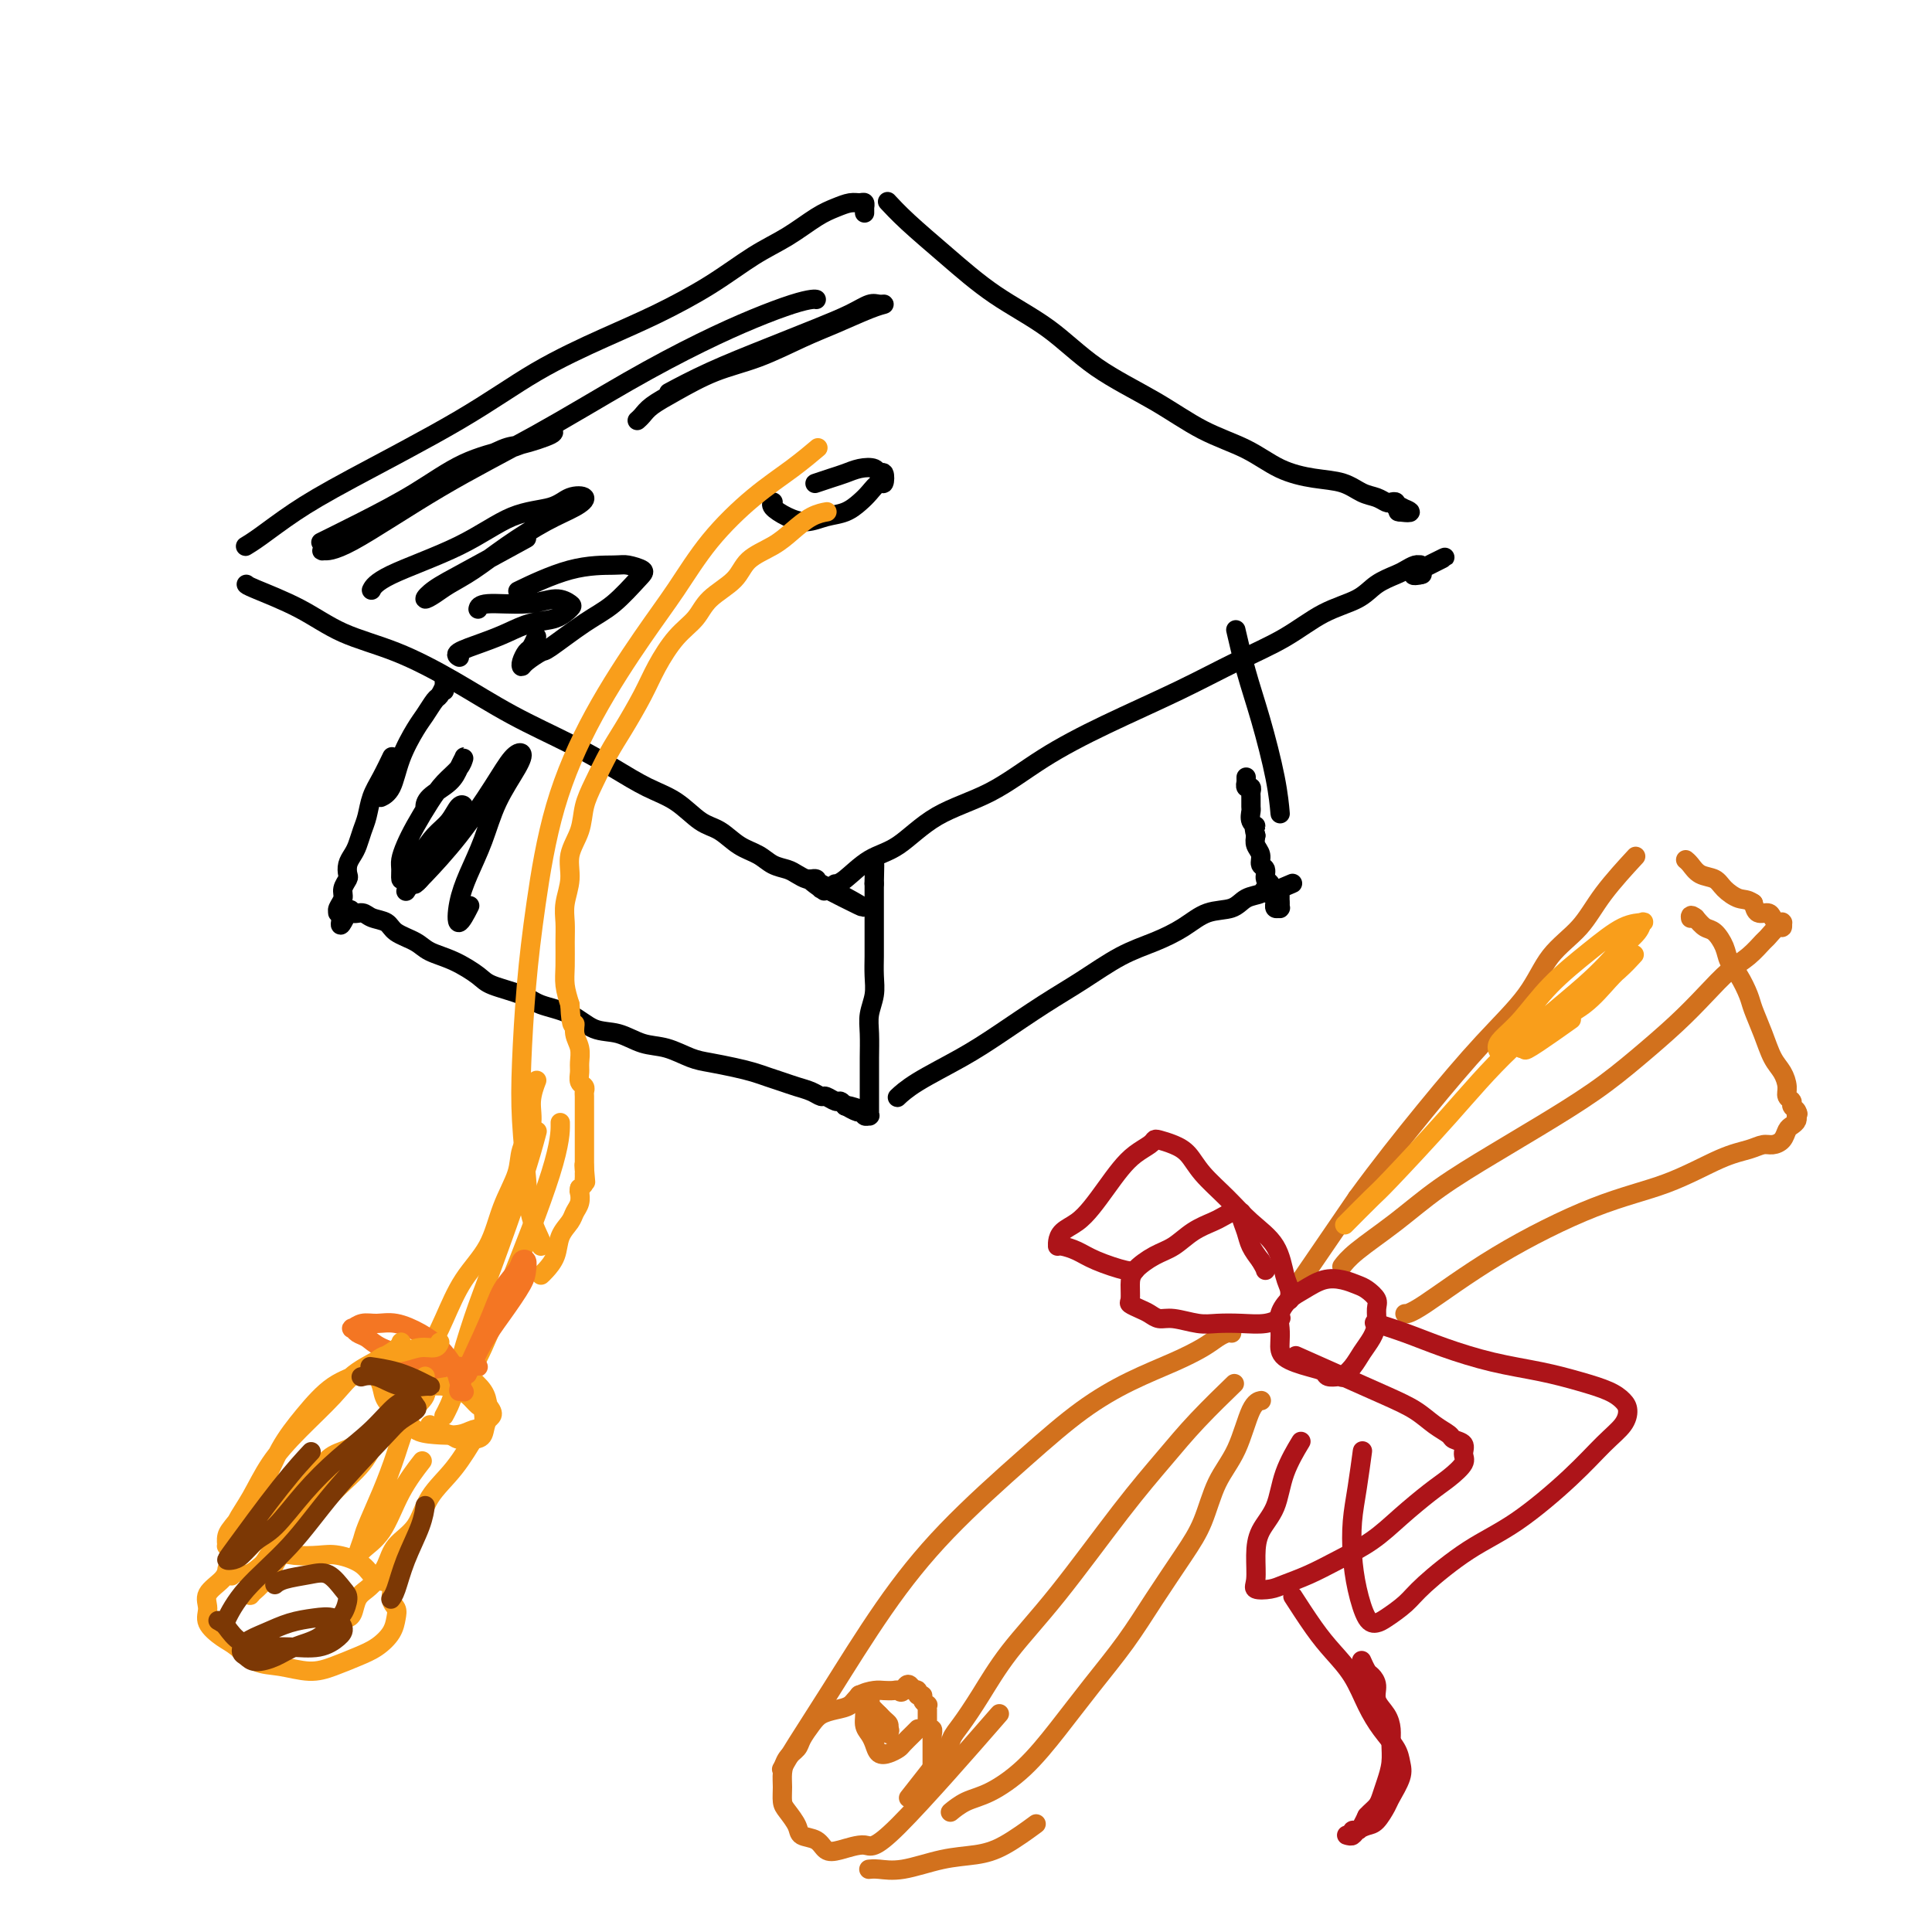 <svg viewBox='0 0 400 400' version='1.1' xmlns='http://www.w3.org/2000/svg' xmlns:xlink='http://www.w3.org/1999/xlink'><g fill='none' stroke='#000000' stroke-width='4' stroke-linecap='round' stroke-linejoin='round'><path d='M81,157c-0.003,0.007 -0.007,0.014 0,0c0.007,-0.014 0.023,-0.048 0,0c-0.023,0.048 -0.086,0.180 0,0c0.086,-0.180 0.321,-0.670 0,0c-0.321,0.670 -1.199,2.501 -2,4c-0.801,1.499 -1.524,2.667 -2,4c-0.476,1.333 -0.706,2.832 -1,4c-0.294,1.168 -0.654,2.005 -1,3c-0.346,0.995 -0.680,2.150 -1,3c-0.320,0.850 -0.626,1.397 -1,2c-0.374,0.603 -0.817,1.264 -1,2c-0.183,0.736 -0.105,1.549 0,2c0.105,0.451 0.238,0.541 0,1c-0.238,0.459 -0.849,1.286 -1,2c-0.151,0.714 0.156,1.316 0,2c-0.156,0.684 -0.774,1.451 -1,2c-0.226,0.549 -0.061,0.879 0,1c0.061,0.121 0.016,0.032 0,0c-0.016,-0.032 -0.005,-0.009 0,0c0.005,0.009 0.004,0.002 0,0c-0.004,-0.002 -0.011,-0.001 0,0c0.011,0.001 0.042,0.000 0,0c-0.042,-0.000 -0.155,-0.000 0,0c0.155,0.000 0.577,0.000 1,0'/><path d='M71,189c-1.354,4.947 0.260,1.314 1,0c0.740,-1.314 0.605,-0.308 1,0c0.395,0.308 1.320,-0.083 2,0c0.680,0.083 1.114,0.641 2,1c0.886,0.359 2.223,0.518 3,1c0.777,0.482 0.992,1.288 2,2c1.008,0.712 2.808,1.332 4,2c1.192,0.668 1.775,1.386 3,2c1.225,0.614 3.091,1.123 5,2c1.909,0.877 3.861,2.120 5,3c1.139,0.880 1.465,1.395 3,2c1.535,0.605 4.279,1.299 6,2c1.721,0.701 2.420,1.410 4,2c1.580,0.590 4.042,1.060 6,2c1.958,0.940 3.412,2.350 5,3c1.588,0.650 3.308,0.541 5,1c1.692,0.459 3.355,1.485 5,2c1.645,0.515 3.273,0.519 5,1c1.727,0.481 3.554,1.438 5,2c1.446,0.562 2.512,0.728 4,1c1.488,0.272 3.399,0.650 5,1c1.601,0.350 2.894,0.671 4,1c1.106,0.329 2.027,0.667 3,1c0.973,0.333 2.000,0.663 3,1c1.000,0.337 1.973,0.683 3,1c1.027,0.317 2.106,0.606 3,1c0.894,0.394 1.601,0.893 2,1c0.399,0.107 0.488,-0.177 1,0c0.512,0.177 1.445,0.817 2,1c0.555,0.183 0.730,-0.091 1,0c0.270,0.091 0.635,0.545 1,1'/><path d='M175,229c8.222,2.416 2.776,0.455 1,0c-1.776,-0.455 0.116,0.596 1,1c0.884,0.404 0.759,0.161 1,0c0.241,-0.161 0.849,-0.239 1,0c0.151,0.239 -0.156,0.797 0,1c0.156,0.203 0.774,0.052 1,0c0.226,-0.052 0.061,-0.006 0,0c-0.061,0.006 -0.016,-0.028 0,0c0.016,0.028 0.004,0.118 0,0c-0.004,-0.118 -0.001,-0.445 0,-1c0.001,-0.555 0.001,-1.337 0,-2c-0.001,-0.663 -0.001,-1.205 0,-2c0.001,-0.795 0.004,-1.843 0,-3c-0.004,-1.157 -0.015,-2.423 0,-4c0.015,-1.577 0.057,-3.465 0,-5c-0.057,-1.535 -0.211,-2.719 0,-4c0.211,-1.281 0.789,-2.661 1,-4c0.211,-1.339 0.057,-2.639 0,-4c-0.057,-1.361 -0.015,-2.785 0,-4c0.015,-1.215 0.004,-2.222 0,-3c-0.004,-0.778 -0.001,-1.325 0,-2c0.001,-0.675 0.000,-1.476 0,-2c-0.000,-0.524 -0.000,-0.770 0,-1c0.000,-0.230 0.000,-0.443 0,-1c-0.000,-0.557 -0.000,-1.460 0,-2c0.000,-0.540 0.000,-0.719 0,-1c-0.000,-0.281 -0.000,-0.664 0,-1c0.000,-0.336 0.000,-0.626 0,-1c-0.000,-0.374 -0.000,-0.831 0,-1c0.000,-0.169 0.000,-0.048 0,0c-0.000,0.048 -0.000,0.024 0,0'/><path d='M181,183c0.155,-7.188 0.041,-2.658 0,-1c-0.041,1.658 -0.011,0.444 0,0c0.011,-0.444 0.003,-0.119 0,0c-0.003,0.119 -0.001,0.032 0,0c0.001,-0.032 0.000,-0.009 0,0c-0.000,0.009 -0.000,0.005 0,0'/><path d='M186,227c0.000,-0.000 0.001,-0.001 0,0c-0.001,0.001 -0.002,0.002 0,0c0.002,-0.002 0.008,-0.008 0,0c-0.008,0.008 -0.031,0.029 0,0c0.031,-0.029 0.114,-0.109 0,0c-0.114,0.109 -0.427,0.406 0,0c0.427,-0.406 1.595,-1.517 4,-3c2.405,-1.483 6.049,-3.338 9,-5c2.951,-1.662 5.211,-3.130 8,-5c2.789,-1.870 6.107,-4.142 9,-6c2.893,-1.858 5.360,-3.304 8,-5c2.640,-1.696 5.452,-3.644 8,-5c2.548,-1.356 4.831,-2.122 7,-3c2.169,-0.878 4.224,-1.870 6,-3c1.776,-1.130 3.272,-2.398 5,-3c1.728,-0.602 3.686,-0.540 5,-1c1.314,-0.460 1.983,-1.444 3,-2c1.017,-0.556 2.381,-0.685 3,-1c0.619,-0.315 0.491,-0.816 1,-1c0.509,-0.184 1.653,-0.049 2,0c0.347,0.049 -0.103,0.013 0,0c0.103,-0.013 0.760,-0.004 1,0c0.240,0.004 0.064,0.001 0,0c-0.064,-0.001 -0.017,-0.000 0,0c0.017,0.000 0.005,0.000 0,0c-0.005,-0.000 -0.002,-0.000 0,0'/><path d='M265,184c5.105,-2.166 1.368,-0.580 0,0c-1.368,0.580 -0.367,0.155 0,0c0.367,-0.155 0.098,-0.042 0,0c-0.098,0.042 -0.026,0.011 0,0c0.026,-0.011 0.007,-0.003 0,0c-0.007,0.003 -0.002,0.001 0,0c0.002,-0.001 0.001,-0.000 0,0c-0.001,0.000 -0.000,0.000 0,0c0.000,-0.000 0.000,-0.001 0,0c-0.000,0.001 -0.000,0.004 0,0c0.000,-0.004 0.000,-0.016 0,0c-0.000,0.016 -0.000,0.061 0,0c0.000,-0.061 0.000,-0.227 0,0c-0.000,0.227 -0.000,0.846 0,1c0.000,0.154 0.000,-0.156 0,0c-0.000,0.156 -0.000,0.778 0,1c0.000,0.222 0.000,0.046 0,0c-0.000,-0.046 -0.000,0.040 0,0c0.000,-0.040 0.000,-0.207 0,0c-0.000,0.207 -0.000,0.786 0,1c0.000,0.214 0.000,0.061 0,0c-0.000,-0.061 -0.000,-0.031 0,0'/><path d='M265,187c-0.000,0.460 -0.000,0.109 0,0c0.000,-0.109 0.000,0.023 0,0c-0.000,-0.023 -0.000,-0.202 0,0c0.000,0.202 0.000,0.786 0,1c-0.000,0.214 -0.000,0.057 0,0c0.000,-0.057 0.000,-0.015 0,0c-0.000,0.015 -0.000,0.004 0,0c0.000,-0.004 0.001,-0.001 0,0c-0.001,0.001 -0.004,0.001 0,0c0.004,-0.001 0.015,-0.004 0,0c-0.015,0.004 -0.057,0.016 0,0c0.057,-0.016 0.212,-0.060 0,0c-0.212,0.060 -0.793,0.224 -1,0c-0.207,-0.224 -0.040,-0.838 0,-1c0.040,-0.162 -0.046,0.126 0,0c0.046,-0.126 0.224,-0.668 0,-1c-0.224,-0.332 -0.849,-0.455 -1,-1c-0.151,-0.545 0.171,-1.511 0,-2c-0.171,-0.489 -0.834,-0.501 -1,-1c-0.166,-0.499 0.165,-1.484 0,-2c-0.165,-0.516 -0.828,-0.561 -1,-1c-0.172,-0.439 0.146,-1.272 0,-2c-0.146,-0.728 -0.756,-1.351 -1,-2c-0.244,-0.649 -0.122,-1.325 0,-2'/><path d='M260,173c-0.713,-2.588 0.005,-2.059 0,-2c-0.005,0.059 -0.734,-0.351 -1,-1c-0.266,-0.649 -0.070,-1.537 0,-2c0.070,-0.463 0.015,-0.501 0,-1c-0.015,-0.499 0.010,-1.458 0,-2c-0.010,-0.542 -0.055,-0.666 0,-1c0.055,-0.334 0.211,-0.878 0,-1c-0.211,-0.122 -0.789,0.178 -1,0c-0.211,-0.178 -0.057,-0.832 0,-1c0.057,-0.168 0.015,0.151 0,0c-0.015,-0.151 -0.004,-0.772 0,-1c0.004,-0.228 0.001,-0.061 0,0c-0.001,0.061 -0.000,0.018 0,0c0.000,-0.018 0.000,-0.009 0,0'/><path d='M51,121c-0.000,-0.000 -0.000,-0.000 0,0c0.000,0.000 0.000,0.000 0,0c-0.000,-0.000 -0.000,-0.000 0,0c0.000,0.000 0.000,0.000 0,0c-0.000,-0.000 -0.000,-0.000 0,0c0.000,0.000 0.000,0.001 0,0c-0.000,-0.001 -0.001,-0.004 0,0c0.001,0.004 0.004,0.013 0,0c-0.004,-0.013 -0.015,-0.049 0,0c0.015,0.049 0.057,0.184 2,1c1.943,0.816 5.788,2.313 9,4c3.212,1.687 5.791,3.563 9,5c3.209,1.437 7.049,2.435 11,4c3.951,1.565 8.015,3.697 12,6c3.985,2.303 7.891,4.779 12,7c4.109,2.221 8.419,4.188 12,6c3.581,1.812 6.432,3.467 9,5c2.568,1.533 4.854,2.942 7,4c2.146,1.058 4.153,1.764 6,3c1.847,1.236 3.533,3.003 5,4c1.467,0.997 2.714,1.223 4,2c1.286,0.777 2.609,2.106 4,3c1.391,0.894 2.848,1.354 4,2c1.152,0.646 1.997,1.480 3,2c1.003,0.520 2.163,0.728 3,1c0.837,0.272 1.352,0.608 2,1c0.648,0.392 1.428,0.840 2,1c0.572,0.160 0.937,0.033 1,0c0.063,-0.033 -0.175,0.030 0,0c0.175,-0.030 0.764,-0.151 1,0c0.236,0.151 0.118,0.576 0,1'/><path d='M169,183c18.481,9.531 5.683,2.358 1,0c-4.683,-2.358 -1.251,0.100 0,1c1.251,0.900 0.320,0.241 0,0c-0.320,-0.241 -0.029,-0.065 0,0c0.029,0.065 -0.202,0.017 0,0c0.202,-0.017 0.839,-0.005 1,0c0.161,0.005 -0.153,0.001 0,0c0.153,-0.001 0.772,-0.000 1,0c0.228,0.000 0.065,0.000 0,0c-0.065,-0.000 -0.031,-0.000 0,0c0.031,0.000 0.061,0.000 0,0c-0.061,-0.000 -0.212,-0.000 0,0c0.212,0.000 0.788,0.000 1,0c0.212,-0.000 0.061,-0.000 0,0c-0.061,0.000 -0.030,0.000 0,0'/><path d='M173,183c0.002,-0.000 0.004,-0.000 0,0c-0.004,0.000 -0.015,0.001 0,0c0.015,-0.001 0.056,-0.003 0,0c-0.056,0.003 -0.208,0.010 0,0c0.208,-0.010 0.775,-0.037 2,-1c1.225,-0.963 3.109,-2.864 5,-4c1.891,-1.136 3.790,-1.509 6,-3c2.210,-1.491 4.733,-4.102 8,-6c3.267,-1.898 7.279,-3.084 11,-5c3.721,-1.916 7.150,-4.563 11,-7c3.850,-2.437 8.120,-4.666 13,-7c4.880,-2.334 10.371,-4.774 15,-7c4.629,-2.226 8.397,-4.238 12,-6c3.603,-1.762 7.042,-3.274 10,-5c2.958,-1.726 5.436,-3.667 8,-5c2.564,-1.333 5.215,-2.060 7,-3c1.785,-0.940 2.702,-2.094 4,-3c1.298,-0.906 2.975,-1.564 4,-2c1.025,-0.436 1.399,-0.650 2,-1c0.601,-0.350 1.429,-0.836 2,-1c0.571,-0.164 0.884,-0.006 1,0c0.116,0.006 0.033,-0.141 0,0c-0.033,0.141 -0.017,0.571 0,1'/><path d='M294,118c10.060,-5.012 2.708,-1.542 0,0c-2.708,1.542 -0.774,1.155 0,1c0.774,-0.155 0.387,-0.077 0,0'/><path d='M294,119c0.000,0.156 0.000,0.044 0,0c0.000,-0.044 0.000,-0.022 0,0'/><path d='M51,113c0.004,-0.002 0.007,-0.004 0,0c-0.007,0.004 -0.025,0.015 0,0c0.025,-0.015 0.092,-0.055 0,0c-0.092,0.055 -0.344,0.206 0,0c0.344,-0.206 1.285,-0.769 3,-2c1.715,-1.231 4.205,-3.129 7,-5c2.795,-1.871 5.894,-3.713 12,-7c6.106,-3.287 15.218,-8.019 22,-12c6.782,-3.981 11.236,-7.212 16,-10c4.764,-2.788 9.840,-5.133 14,-7c4.160,-1.867 7.403,-3.256 11,-5c3.597,-1.744 7.547,-3.843 11,-6c3.453,-2.157 6.409,-4.372 9,-6c2.591,-1.628 4.816,-2.671 7,-4c2.184,-1.329 4.326,-2.946 6,-4c1.674,-1.054 2.879,-1.547 4,-2c1.121,-0.453 2.157,-0.867 3,-1c0.843,-0.133 1.494,0.016 2,0c0.506,-0.016 0.868,-0.197 1,0c0.132,0.197 0.035,0.771 0,1c-0.035,0.229 -0.010,0.114 0,0c0.010,-0.114 0.003,-0.226 0,0c-0.003,0.226 -0.001,0.792 0,1c0.001,0.208 0.000,0.060 0,0c-0.000,-0.060 -0.000,-0.030 0,0'/><path d='M184,42c-0.000,-0.000 -0.000,-0.000 0,0c0.000,0.000 0.000,0.000 0,0c-0.000,-0.000 -0.000,-0.000 0,0c0.000,0.000 0.001,0.001 0,0c-0.001,-0.001 -0.003,-0.003 0,0c0.003,0.003 0.010,0.011 0,0c-0.010,-0.011 -0.036,-0.039 0,0c0.036,0.039 0.136,0.147 0,0c-0.136,-0.147 -0.507,-0.549 0,0c0.507,0.549 1.893,2.049 4,4c2.107,1.951 4.934,4.354 8,7c3.066,2.646 6.371,5.534 10,8c3.629,2.466 7.582,4.511 11,7c3.418,2.489 6.302,5.423 10,8c3.698,2.577 8.210,4.799 12,7c3.790,2.201 6.859,4.381 10,6c3.141,1.619 6.353,2.675 9,4c2.647,1.325 4.729,2.918 7,4c2.271,1.082 4.731,1.653 7,2c2.269,0.347 4.348,0.472 6,1c1.652,0.528 2.877,1.461 4,2c1.123,0.539 2.142,0.684 3,1c0.858,0.316 1.554,0.803 2,1c0.446,0.197 0.641,0.105 1,0c0.359,-0.105 0.881,-0.224 1,0c0.119,0.224 -0.164,0.792 0,1c0.164,0.208 0.775,0.056 1,0c0.225,-0.056 0.064,-0.016 0,0c-0.064,0.016 -0.032,0.008 0,0'/><path d='M290,105c3.868,1.464 1.036,1.124 0,1c-1.036,-0.124 -0.278,-0.033 0,0c0.278,0.033 0.074,0.009 0,0c-0.074,-0.009 -0.020,-0.002 0,0c0.020,0.002 0.005,0.001 0,0c-0.005,-0.001 -0.001,-0.000 0,0c0.001,0.000 0.000,0.000 0,0c-0.000,-0.000 -0.000,-0.000 0,0c0.000,0.000 0.000,0.000 0,0c-0.000,-0.000 -0.000,-0.000 0,0c0.000,0.000 0.000,0.000 0,0c-0.000,-0.000 -0.000,-0.000 0,0c0.000,0.000 0.000,0.000 0,0c-0.000,-0.000 -0.000,-0.000 0,0c0.000,0.000 0.000,0.000 0,0c-0.000,-0.000 -0.000,-0.000 0,0c0.000,0.000 0.000,0.000 0,0c-0.000,-0.000 -0.000,-0.000 0,0c0.000,0.000 0.000,0.000 0,0c-0.000,-0.000 -0.000,-0.000 0,0c0.000,0.000 0.000,0.000 0,0c-0.000,-0.000 -0.000,-0.000 0,0c0.000,0.000 0.000,0.000 0,0c-0.000,-0.000 -0.000,-0.000 0,0c0.000,0.000 0.000,0.000 0,0c0.000,0.000 0.000,-0.000 0,0c0.000,0.000 0.000,0.000 0,0c0.000,0.000 0.000,-0.000 0,0c0.000,0.000 0.000,0.000 0,0c0.000,0.000 0.000,0.000 0,0'/><path d='M290,106c0.000,0.155 0.000,0.041 0,0c0.000,-0.041 0.000,-0.011 0,0c0.000,0.011 0.000,0.003 0,0c0.000,-0.003 0.000,-0.001 0,0c0.000,0.001 0.000,0.000 0,0'/><path d='M79,165c0.004,-0.002 0.007,-0.003 0,0c-0.007,0.003 -0.025,0.012 0,0c0.025,-0.012 0.093,-0.044 0,0c-0.093,0.044 -0.349,0.165 0,0c0.349,-0.165 1.302,-0.615 2,-2c0.698,-1.385 1.143,-3.704 2,-6c0.857,-2.296 2.128,-4.569 3,-6c0.872,-1.431 1.344,-2.018 2,-3c0.656,-0.982 1.496,-2.358 2,-3c0.504,-0.642 0.671,-0.551 1,-1c0.329,-0.449 0.820,-1.438 1,-2c0.180,-0.562 0.048,-0.698 0,-1c-0.048,-0.302 -0.013,-0.771 0,-1c0.013,-0.229 0.003,-0.219 0,0c-0.003,0.219 -0.001,0.647 0,1c0.001,0.353 0.000,0.631 0,1c-0.000,0.369 -0.000,0.830 0,1c0.000,0.170 0.000,0.049 0,0c-0.000,-0.049 -0.000,-0.024 0,0'/><path d='M256,131c-0.011,-0.049 -0.023,-0.098 0,0c0.023,0.098 0.079,0.344 0,0c-0.079,-0.344 -0.294,-1.278 0,0c0.294,1.278 1.098,4.770 2,8c0.902,3.230 1.902,6.200 3,10c1.098,3.800 2.294,8.431 3,12c0.706,3.569 0.921,6.076 1,7c0.079,0.924 0.023,0.264 0,0c-0.023,-0.264 -0.011,-0.132 0,0'/><path d='M160,104c-0.001,0.001 -0.003,0.002 0,0c0.003,-0.002 0.009,-0.008 0,0c-0.009,0.008 -0.033,0.031 0,0c0.033,-0.031 0.122,-0.117 0,0c-0.122,0.117 -0.455,0.436 0,1c0.455,0.564 1.697,1.375 3,2c1.303,0.625 2.666,1.066 4,1c1.334,-0.066 2.637,-0.639 4,-1c1.363,-0.361 2.785,-0.511 4,-1c1.215,-0.489 2.221,-1.316 3,-2c0.779,-0.684 1.330,-1.226 2,-2c0.670,-0.774 1.460,-1.780 2,-2c0.540,-0.220 0.829,0.347 1,0c0.171,-0.347 0.222,-1.607 0,-2c-0.222,-0.393 -0.719,0.079 -1,0c-0.281,-0.079 -0.346,-0.711 -1,-1c-0.654,-0.289 -1.899,-0.235 -3,0c-1.101,0.235 -2.060,0.651 -3,1c-0.940,0.349 -1.860,0.630 -3,1c-1.140,0.370 -2.499,0.831 -3,1c-0.501,0.169 -0.143,0.048 0,0c0.143,-0.048 0.072,-0.024 0,0'/></g>
<g fill='none' stroke='#F99E1B' stroke-width='4' stroke-linecap='round' stroke-linejoin='round'><path d='M169,93c-0.001,0.000 -0.001,0.001 0,0c0.001,-0.001 0.004,-0.003 0,0c-0.004,0.003 -0.014,0.012 0,0c0.014,-0.012 0.051,-0.044 0,0c-0.051,0.044 -0.192,0.163 0,0c0.192,-0.163 0.717,-0.609 0,0c-0.717,0.609 -2.676,2.272 -5,4c-2.324,1.728 -5.014,3.520 -8,6c-2.986,2.480 -6.269,5.647 -9,9c-2.731,3.353 -4.909,6.893 -7,10c-2.091,3.107 -4.094,5.782 -7,10c-2.906,4.218 -6.716,9.979 -10,16c-3.284,6.021 -6.044,12.302 -8,19c-1.956,6.698 -3.109,13.811 -4,20c-0.891,6.189 -1.519,11.452 -2,17c-0.481,5.548 -0.815,11.382 -1,16c-0.185,4.618 -0.221,8.022 0,12c0.221,3.978 0.700,8.530 1,12c0.300,3.470 0.421,5.858 1,8c0.579,2.142 1.618,4.038 2,5c0.382,0.962 0.109,0.989 0,1c-0.109,0.011 -0.055,0.005 0,0'/><path d='M171,106c-0.000,0.000 -0.001,0.000 0,0c0.001,-0.000 0.002,-0.000 0,0c-0.002,0.000 -0.009,0.002 0,0c0.009,-0.002 0.032,-0.006 0,0c-0.032,0.006 -0.121,0.021 0,0c0.121,-0.021 0.450,-0.078 0,0c-0.450,0.078 -1.679,0.292 -3,1c-1.321,0.708 -2.735,1.911 -4,3c-1.265,1.089 -2.382,2.066 -4,3c-1.618,0.934 -3.738,1.826 -5,3c-1.262,1.174 -1.668,2.630 -3,4c-1.332,1.370 -3.591,2.653 -5,4c-1.409,1.347 -1.970,2.758 -3,4c-1.030,1.242 -2.530,2.315 -4,4c-1.470,1.685 -2.911,3.983 -4,6c-1.089,2.017 -1.826,3.753 -3,6c-1.174,2.247 -2.786,5.006 -4,7c-1.214,1.994 -2.032,3.225 -3,5c-0.968,1.775 -2.087,4.094 -3,6c-0.913,1.906 -1.622,3.398 -2,5c-0.378,1.602 -0.427,3.313 -1,5c-0.573,1.687 -1.670,3.349 -2,5c-0.330,1.651 0.108,3.292 0,5c-0.108,1.708 -0.762,3.485 -1,5c-0.238,1.515 -0.061,2.768 0,4c0.061,1.232 0.006,2.444 0,4c-0.006,1.556 0.037,3.457 0,5c-0.037,1.543 -0.153,2.726 0,4c0.153,1.274 0.577,2.637 1,4'/><path d='M118,208c0.243,5.618 0.850,4.162 1,4c0.150,-0.162 -0.157,0.968 0,2c0.157,1.032 0.778,1.964 1,3c0.222,1.036 0.045,2.176 0,3c-0.045,0.824 0.040,1.333 0,2c-0.040,0.667 -0.207,1.492 0,2c0.207,0.508 0.788,0.698 1,1c0.212,0.302 0.057,0.715 0,1c-0.057,0.285 -0.015,0.444 0,1c0.015,0.556 0.004,1.511 0,2c-0.004,0.489 -0.001,0.512 0,1c0.001,0.488 0.000,1.441 0,2c-0.000,0.559 -0.000,0.723 0,1c0.000,0.277 0.000,0.667 0,1c-0.000,0.333 -0.000,0.610 0,1c0.000,0.390 0.000,0.893 0,1c-0.000,0.107 -0.000,-0.183 0,0c0.000,0.183 0.000,0.837 0,1c-0.000,0.163 -0.000,-0.166 0,0c0.000,0.166 0.000,0.828 0,1c-0.000,0.172 -0.000,-0.146 0,0c0.000,0.146 0.000,0.756 0,1c-0.000,0.244 -0.000,0.122 0,0c0.000,-0.122 0.000,-0.244 0,0c-0.000,0.244 -0.000,0.854 0,1c0.000,0.146 0.000,-0.171 0,0c-0.000,0.171 -0.000,0.830 0,1c0.000,0.170 0.000,-0.150 0,0c-0.000,0.150 -0.000,0.771 0,1c0.000,0.229 0.000,0.065 0,0c0.000,-0.065 0.000,-0.033 0,0'/><path d='M121,242c0.464,5.276 0.124,1.466 0,0c-0.124,-1.466 -0.033,-0.589 0,0c0.033,0.589 0.009,0.890 0,1c-0.009,0.110 -0.002,0.030 0,0c0.002,-0.030 0.001,-0.008 0,0c-0.001,0.008 -0.000,0.002 0,0c0.000,-0.002 0.000,-0.002 0,0c-0.000,0.002 0.000,0.004 0,0c-0.000,-0.004 -0.000,-0.016 0,0c0.000,0.016 0.001,0.060 0,0c-0.001,-0.060 -0.003,-0.223 0,0c0.003,0.223 0.011,0.833 0,1c-0.011,0.167 -0.041,-0.109 0,0c0.041,0.109 0.155,0.603 0,1c-0.155,0.397 -0.577,0.699 -1,1'/><path d='M120,246c-0.169,0.750 -0.091,0.626 0,1c0.091,0.374 0.194,1.247 0,2c-0.194,0.753 -0.685,1.385 -1,2c-0.315,0.615 -0.452,1.212 -1,2c-0.548,0.788 -1.506,1.766 -2,3c-0.494,1.234 -0.524,2.722 -1,4c-0.476,1.278 -1.397,2.344 -2,3c-0.603,0.656 -0.886,0.902 -1,1c-0.114,0.098 -0.057,0.049 0,0'/><path d='M81,291c0.002,-0.001 0.004,-0.001 0,0c-0.004,0.001 -0.014,0.005 0,0c0.014,-0.005 0.051,-0.017 0,0c-0.051,0.017 -0.189,0.064 0,0c0.189,-0.064 0.704,-0.240 2,-2c1.296,-1.760 3.371,-5.105 5,-8c1.629,-2.895 2.811,-5.341 4,-8c1.189,-2.659 2.383,-5.533 4,-8c1.617,-2.467 3.656,-4.529 5,-7c1.344,-2.471 1.991,-5.353 3,-8c1.009,-2.647 2.379,-5.060 3,-7c0.621,-1.940 0.492,-3.406 1,-5c0.508,-1.594 1.653,-3.317 2,-5c0.347,-1.683 -0.103,-3.327 0,-5c0.103,-1.673 0.758,-3.373 1,-4c0.242,-0.627 0.069,-0.179 0,0c-0.069,0.179 -0.035,0.090 0,0'/><path d='M92,293c-0.006,0.011 -0.012,0.023 0,0c0.012,-0.023 0.043,-0.080 0,0c-0.043,0.080 -0.161,0.296 0,0c0.161,-0.296 0.599,-1.104 1,-2c0.401,-0.896 0.764,-1.880 1,-3c0.236,-1.120 0.344,-2.375 1,-5c0.656,-2.625 1.861,-6.621 3,-10c1.139,-3.379 2.213,-6.143 4,-11c1.787,-4.857 4.289,-11.808 6,-17c1.711,-5.192 2.632,-8.626 3,-10c0.368,-1.374 0.184,-0.687 0,0'/><path d='M97,284c0.002,-0.002 0.004,-0.003 0,0c-0.004,0.003 -0.015,0.012 0,0c0.015,-0.012 0.057,-0.044 0,0c-0.057,0.044 -0.211,0.165 0,0c0.211,-0.165 0.789,-0.616 2,-3c1.211,-2.384 3.057,-6.701 6,-14c2.943,-7.299 6.985,-17.581 9,-24c2.015,-6.419 2.004,-8.977 2,-10c-0.004,-1.023 -0.002,-0.512 0,0'/><path d='M89,287c0.000,-0.000 0.001,-0.000 0,0c-0.001,0.000 -0.003,0.000 0,0c0.003,-0.000 0.009,-0.001 0,0c-0.009,0.001 -0.035,0.004 0,0c0.035,-0.004 0.131,-0.013 0,0c-0.131,0.013 -0.487,0.049 0,0c0.487,-0.049 1.819,-0.184 3,0c1.181,0.184 2.213,0.687 3,1c0.787,0.313 1.330,0.437 2,1c0.670,0.563 1.469,1.566 2,2c0.531,0.434 0.796,0.299 1,1c0.204,0.701 0.347,2.239 0,3c-0.347,0.761 -1.184,0.745 -2,1c-0.816,0.255 -1.613,0.781 -3,1c-1.387,0.219 -3.365,0.131 -5,0c-1.635,-0.131 -2.926,-0.303 -4,-1c-1.074,-0.697 -1.932,-1.917 -3,-3c-1.068,-1.083 -2.345,-2.030 -3,-3c-0.655,-0.970 -0.689,-1.963 -1,-3c-0.311,-1.037 -0.898,-2.118 -1,-3c-0.102,-0.882 0.283,-1.565 1,-2c0.717,-0.435 1.766,-0.623 3,-1c1.234,-0.377 2.653,-0.943 4,-1c1.347,-0.057 2.623,0.396 4,1c1.377,0.604 2.854,1.358 4,2c1.146,0.642 1.963,1.173 3,2c1.037,0.827 2.296,1.951 3,3c0.704,1.049 0.852,2.025 1,3'/><path d='M101,291c1.741,2.060 0.595,2.209 0,3c-0.595,0.791 -0.639,2.223 -1,3c-0.361,0.777 -1.039,0.898 -2,1c-0.961,0.102 -2.205,0.185 -3,0c-0.795,-0.185 -1.141,-0.638 -2,-1c-0.859,-0.362 -2.230,-0.633 -3,-1c-0.770,-0.367 -0.938,-0.830 -1,-1c-0.062,-0.170 -0.018,-0.049 0,0c0.018,0.049 0.009,0.024 0,0'/></g>
<g fill='none' stroke='#F47623' stroke-width='4' stroke-linecap='round' stroke-linejoin='round'><path d='M87,284c0.012,-0.002 0.023,-0.004 0,0c-0.023,0.004 -0.081,0.015 0,0c0.081,-0.015 0.301,-0.057 0,0c-0.301,0.057 -1.124,0.211 0,0c1.124,-0.211 4.194,-0.789 6,-1c1.806,-0.211 2.347,-0.056 3,0c0.653,0.056 1.417,0.012 2,0c0.583,-0.012 0.984,0.009 1,0c0.016,-0.009 -0.352,-0.047 -1,0c-0.648,0.047 -1.577,0.177 -3,0c-1.423,-0.177 -3.341,-0.663 -5,-1c-1.659,-0.337 -3.061,-0.525 -5,-1c-1.939,-0.475 -4.416,-1.236 -6,-2c-1.584,-0.764 -2.276,-1.529 -3,-2c-0.724,-0.471 -1.482,-0.648 -2,-1c-0.518,-0.352 -0.797,-0.880 -1,-1c-0.203,-0.120 -0.330,0.170 0,0c0.330,-0.170 1.116,-0.798 2,-1c0.884,-0.202 1.865,0.021 3,0c1.135,-0.021 2.422,-0.287 4,0c1.578,0.287 3.446,1.128 5,2c1.554,0.872 2.795,1.775 4,3c1.205,1.225 2.375,2.772 3,4c0.625,1.228 0.707,2.138 1,3c0.293,0.862 0.798,1.675 1,2c0.202,0.325 0.101,0.163 0,0'/><path d='M95,288c-0.000,-0.001 -0.001,-0.002 0,0c0.001,0.002 0.003,0.007 0,0c-0.003,-0.007 -0.010,-0.028 0,0c0.010,0.028 0.038,0.103 0,0c-0.038,-0.103 -0.141,-0.385 1,-3c1.141,-2.615 3.525,-7.564 5,-11c1.475,-3.436 2.042,-5.360 3,-7c0.958,-1.640 2.309,-2.997 3,-4c0.691,-1.003 0.723,-1.652 1,-2c0.277,-0.348 0.798,-0.396 1,0c0.202,0.396 0.085,1.235 0,2c-0.085,0.765 -0.138,1.455 -1,3c-0.862,1.545 -2.532,3.944 -4,6c-1.468,2.056 -2.734,3.767 -4,6c-1.266,2.233 -2.533,4.986 -3,6c-0.467,1.014 -0.133,0.290 0,0c0.133,-0.290 0.067,-0.145 0,0'/></g>
<g fill='none' stroke='#F99E1B' stroke-width='4' stroke-linecap='round' stroke-linejoin='round'><path d='M83,278c0.003,-0.010 0.006,-0.019 0,0c-0.006,0.019 -0.021,0.067 0,0c0.021,-0.067 0.079,-0.250 0,0c-0.079,0.250 -0.296,0.931 -2,2c-1.704,1.069 -4.896,2.525 -7,4c-2.104,1.475 -3.121,2.968 -5,5c-1.879,2.032 -4.622,4.603 -7,7c-2.378,2.397 -4.392,4.622 -6,7c-1.608,2.378 -2.809,4.910 -4,7c-1.191,2.090 -2.371,3.739 -3,5c-0.629,1.261 -0.705,2.136 -1,3c-0.295,0.864 -0.808,1.718 -1,2c-0.192,0.282 -0.064,-0.007 0,0c0.064,0.007 0.063,0.311 0,0c-0.063,-0.311 -0.189,-1.235 0,-2c0.189,-0.765 0.691,-1.370 2,-3c1.309,-1.630 3.424,-4.284 5,-7c1.576,-2.716 2.612,-5.495 4,-8c1.388,-2.505 3.126,-4.737 5,-7c1.874,-2.263 3.884,-4.558 6,-6c2.116,-1.442 4.339,-2.032 6,-3c1.661,-0.968 2.760,-2.316 4,-3c1.240,-0.684 2.619,-0.705 4,-1c1.381,-0.295 2.762,-0.862 4,-1c1.238,-0.138 2.333,0.155 3,0c0.667,-0.155 0.905,-0.759 1,-1c0.095,-0.241 0.048,-0.121 0,0'/><path d='M98,298c-0.000,0.001 -0.001,0.001 0,0c0.001,-0.001 0.003,-0.005 0,0c-0.003,0.005 -0.011,0.019 0,0c0.011,-0.019 0.043,-0.072 0,0c-0.043,0.072 -0.159,0.270 0,0c0.159,-0.270 0.593,-1.007 0,0c-0.593,1.007 -2.214,3.757 -4,6c-1.786,2.243 -3.739,3.980 -5,6c-1.261,2.020 -1.832,4.323 -3,6c-1.168,1.677 -2.933,2.727 -4,4c-1.067,1.273 -1.438,2.768 -2,4c-0.562,1.232 -1.317,2.201 -2,3c-0.683,0.799 -1.293,1.430 -2,2c-0.707,0.570 -1.509,1.081 -2,2c-0.491,0.919 -0.671,2.248 -1,3c-0.329,0.752 -0.808,0.929 -1,1c-0.192,0.071 -0.096,0.035 0,0'/><path d='M51,326c0.034,-0.006 0.069,-0.012 0,0c-0.069,0.012 -0.241,0.042 0,0c0.241,-0.042 0.894,-0.156 2,-1c1.106,-0.844 2.663,-2.418 4,-3c1.337,-0.582 2.454,-0.173 4,0c1.546,0.173 3.522,0.110 5,0c1.478,-0.110 2.458,-0.269 4,0c1.542,0.269 3.646,0.964 5,2c1.354,1.036 1.957,2.412 3,3c1.043,0.588 2.527,0.387 3,1c0.473,0.613 -0.064,2.041 0,3c0.064,0.959 0.728,1.450 1,2c0.272,0.550 0.153,1.159 0,2c-0.153,0.841 -0.338,1.915 -1,3c-0.662,1.085 -1.800,2.182 -3,3c-1.200,0.818 -2.463,1.356 -4,2c-1.537,0.644 -3.349,1.392 -5,2c-1.651,0.608 -3.140,1.076 -5,1c-1.860,-0.076 -4.089,-0.695 -6,-1c-1.911,-0.305 -3.502,-0.297 -5,-1c-1.498,-0.703 -2.901,-2.116 -4,-3c-1.099,-0.884 -1.892,-1.237 -3,-2c-1.108,-0.763 -2.532,-1.935 -3,-3c-0.468,-1.065 0.018,-2.023 0,-3c-0.018,-0.977 -0.541,-1.973 0,-3c0.541,-1.027 2.146,-2.084 3,-3c0.854,-0.916 0.958,-1.690 1,-2c0.042,-0.310 0.021,-0.155 0,0'/><path d='M48,326c-0.000,0.002 -0.001,0.003 0,0c0.001,-0.003 0.002,-0.011 0,0c-0.002,0.011 -0.008,0.040 0,0c0.008,-0.040 0.030,-0.148 0,0c-0.030,0.148 -0.111,0.551 0,0c0.111,-0.551 0.416,-2.056 1,-3c0.584,-0.944 1.447,-1.327 3,-3c1.553,-1.673 3.795,-4.637 6,-7c2.205,-2.363 4.372,-4.125 6,-6c1.628,-1.875 2.717,-3.861 4,-5c1.283,-1.139 2.758,-1.430 4,-2c1.242,-0.570 2.249,-1.421 3,-2c0.751,-0.579 1.245,-0.888 2,-1c0.755,-0.112 1.771,-0.026 2,0c0.229,0.026 -0.330,-0.007 -1,1c-0.670,1.007 -1.452,3.052 -3,5c-1.548,1.948 -3.862,3.797 -6,6c-2.138,2.203 -4.099,4.759 -6,7c-1.901,2.241 -3.741,4.166 -5,6c-1.259,1.834 -1.937,3.578 -3,5c-1.063,1.422 -2.512,2.524 -3,3c-0.488,0.476 -0.017,0.326 0,0c0.017,-0.326 -0.422,-0.828 0,-2c0.422,-1.172 1.703,-3.014 3,-5c1.297,-1.986 2.610,-4.115 4,-6c1.390,-1.885 2.857,-3.526 5,-6c2.143,-2.474 4.962,-5.781 6,-7c1.038,-1.219 0.297,-0.348 0,0c-0.297,0.348 -0.148,0.174 0,0'/><path d='M71,304c0.002,-0.003 0.005,-0.005 0,0c-0.005,0.005 -0.017,0.018 0,0c0.017,-0.018 0.065,-0.065 0,0c-0.065,0.065 -0.242,0.243 0,0c0.242,-0.243 0.905,-0.908 2,-2c1.095,-1.092 2.623,-2.612 4,-4c1.377,-1.388 2.603,-2.644 4,-4c1.397,-1.356 2.965,-2.813 4,-4c1.035,-1.187 1.536,-2.103 2,-3c0.464,-0.897 0.889,-1.775 1,-2c0.111,-0.225 -0.094,0.205 0,1c0.094,0.795 0.488,1.957 0,3c-0.488,1.043 -1.857,1.969 -3,4c-1.143,2.031 -2.061,5.167 -3,8c-0.939,2.833 -1.898,5.363 -3,8c-1.102,2.637 -2.347,5.381 -3,7c-0.653,1.619 -0.713,2.114 -1,3c-0.287,0.886 -0.802,2.165 -1,3c-0.198,0.835 -0.081,1.228 0,1c0.081,-0.228 0.124,-1.078 1,-2c0.876,-0.922 2.585,-1.917 4,-4c1.415,-2.083 2.535,-5.253 4,-8c1.465,-2.747 3.276,-5.071 4,-6c0.724,-0.929 0.362,-0.465 0,0'/></g>
<g fill='none' stroke='#7C3805' stroke-width='4' stroke-linecap='round' stroke-linejoin='round'><path d='M57,328c-0.007,0.006 -0.015,0.013 0,0c0.015,-0.013 0.051,-0.045 0,0c-0.051,0.045 -0.189,0.166 0,0c0.189,-0.166 0.706,-0.618 2,-1c1.294,-0.382 3.364,-0.695 5,-1c1.636,-0.305 2.839,-0.602 4,0c1.161,0.602 2.280,2.105 3,3c0.720,0.895 1.043,1.184 1,2c-0.043,0.816 -0.450,2.158 -1,3c-0.550,0.842 -1.243,1.183 -2,2c-0.757,0.817 -1.579,2.111 -3,3c-1.421,0.889 -3.443,1.375 -5,2c-1.557,0.625 -2.651,1.391 -4,2c-1.349,0.609 -2.953,1.061 -4,1c-1.047,-0.061 -1.538,-0.636 -2,-1c-0.462,-0.364 -0.897,-0.518 -1,-1c-0.103,-0.482 0.125,-1.294 1,-2c0.875,-0.706 2.396,-1.308 4,-2c1.604,-0.692 3.290,-1.476 5,-2c1.710,-0.524 3.443,-0.788 5,-1c1.557,-0.212 2.938,-0.372 4,0c1.062,0.372 1.804,1.277 2,2c0.196,0.723 -0.156,1.265 -1,2c-0.844,0.735 -2.180,1.665 -4,2c-1.820,0.335 -4.123,0.076 -6,0c-1.877,-0.076 -3.328,0.031 -5,0c-1.672,-0.031 -3.566,-0.201 -5,-1c-1.434,-0.799 -2.410,-2.228 -3,-3c-0.590,-0.772 -0.795,-0.886 -1,-1'/><path d='M46,336c-1.500,-0.833 -0.750,-0.417 0,0'/><path d='M47,335c-0.233,0.474 -0.466,0.948 0,0c0.466,-0.948 1.632,-3.317 4,-6c2.368,-2.683 5.938,-5.678 9,-9c3.062,-3.322 5.616,-6.970 9,-11c3.384,-4.030 7.599,-8.443 10,-11c2.401,-2.557 2.990,-3.260 4,-4c1.010,-0.740 2.443,-1.519 3,-2c0.557,-0.481 0.237,-0.665 0,-1c-0.237,-0.335 -0.393,-0.820 -1,-1c-0.607,-0.180 -1.667,-0.056 -3,1c-1.333,1.056 -2.940,3.044 -5,5c-2.060,1.956 -4.572,3.879 -7,6c-2.428,2.121 -4.773,4.439 -7,7c-2.227,2.561 -4.338,5.366 -6,7c-1.662,1.634 -2.876,2.097 -4,3c-1.124,0.903 -2.158,2.246 -3,3c-0.842,0.754 -1.493,0.919 -2,1c-0.507,0.081 -0.872,0.078 -1,0c-0.128,-0.078 -0.021,-0.231 2,-3c2.021,-2.769 5.954,-8.155 9,-12c3.046,-3.845 5.205,-6.151 6,-7c0.795,-0.849 0.227,-0.243 0,0c-0.227,0.243 -0.114,0.121 0,0'/><path d='M81,331c0.020,-0.025 0.040,-0.050 0,0c-0.040,0.050 -0.140,0.174 0,0c0.140,-0.174 0.521,-0.645 1,-2c0.479,-1.355 1.057,-3.592 2,-6c0.943,-2.408 2.253,-4.986 3,-7c0.747,-2.014 0.932,-3.465 1,-4c0.068,-0.535 0.019,-0.153 0,0c-0.019,0.153 -0.010,0.076 0,0'/><path d='M77,283c-0.031,-0.004 -0.062,-0.009 0,0c0.062,0.009 0.216,0.031 0,0c-0.216,-0.031 -0.804,-0.114 0,0c0.804,0.114 2.999,0.425 5,1c2.001,0.575 3.806,1.415 5,2c1.194,0.585 1.776,0.917 2,1c0.224,0.083 0.088,-0.083 -1,0c-1.088,0.083 -3.129,0.414 -5,0c-1.871,-0.414 -3.574,-1.575 -5,-2c-1.426,-0.425 -2.576,-0.114 -3,0c-0.424,0.114 -0.121,0.033 0,0c0.121,-0.033 0.061,-0.016 0,0'/></g>
<g fill='none' stroke='#D2711D' stroke-width='4' stroke-linecap='round' stroke-linejoin='round'><path d='M162,366c0.004,-0.007 0.008,-0.013 0,0c-0.008,0.013 -0.026,0.046 0,0c0.026,-0.046 0.098,-0.172 0,0c-0.098,0.172 -0.366,0.640 0,0c0.366,-0.640 1.367,-2.390 3,-5c1.633,-2.610 3.899,-6.080 7,-11c3.101,-4.920 7.035,-11.292 11,-17c3.965,-5.708 7.959,-10.754 13,-16c5.041,-5.246 11.129,-10.694 16,-15c4.871,-4.306 8.526,-7.472 12,-10c3.474,-2.528 6.766,-4.418 10,-6c3.234,-1.582 6.412,-2.855 9,-4c2.588,-1.145 4.588,-2.163 6,-3c1.412,-0.837 2.235,-1.492 3,-2c0.765,-0.508 1.473,-0.868 2,-1c0.527,-0.132 0.873,-0.035 1,0c0.127,0.035 0.034,0.009 0,0c-0.034,-0.009 -0.009,-0.003 0,0c0.009,0.003 0.003,0.001 0,0c-0.003,-0.001 -0.001,-0.000 0,0'/><path d='M261,290c-0.000,0.000 -0.000,0.000 0,0c0.000,-0.000 0.002,-0.000 0,0c-0.002,0.000 -0.006,0.001 0,0c0.006,-0.001 0.022,-0.004 0,0c-0.022,0.004 -0.082,0.013 0,0c0.082,-0.013 0.304,-0.049 0,0c-0.304,0.049 -1.135,0.182 -2,2c-0.865,1.818 -1.763,5.319 -3,8c-1.237,2.681 -2.814,4.541 -4,7c-1.186,2.459 -1.981,5.515 -3,8c-1.019,2.485 -2.262,4.398 -4,7c-1.738,2.602 -3.971,5.892 -6,9c-2.029,3.108 -3.854,6.034 -6,9c-2.146,2.966 -4.611,5.974 -7,9c-2.389,3.026 -4.700,6.072 -7,9c-2.300,2.928 -4.588,5.737 -7,8c-2.412,2.263 -4.947,3.979 -7,5c-2.053,1.021 -3.622,1.346 -5,2c-1.378,0.654 -2.563,1.638 -3,2c-0.437,0.362 -0.125,0.104 0,0c0.125,-0.104 0.062,-0.052 0,0'/><path d='M268,267c0.000,-0.000 0.000,-0.000 0,0c-0.000,0.000 -0.000,0.000 0,0c0.000,-0.000 0.000,-0.000 0,0c-0.000,0.000 -0.000,0.000 0,0c0.000,-0.000 0.000,-0.000 0,0c-0.000,0.000 -0.000,0.000 0,0c0.000,-0.000 0.000,-0.000 0,0c-0.000,0.000 -0.001,0.001 0,0c0.001,-0.001 0.003,-0.004 0,0c-0.003,0.004 -0.010,0.015 0,0c0.010,-0.015 0.039,-0.057 0,0c-0.039,0.057 -0.144,0.211 0,0c0.144,-0.211 0.539,-0.788 0,0c-0.539,0.788 -2.011,2.939 0,0c2.011,-2.939 7.506,-10.970 13,-19'/><path d='M281,248c4.584,-6.300 9.545,-12.549 14,-18c4.455,-5.451 8.404,-10.103 12,-14c3.596,-3.897 6.838,-7.038 9,-10c2.162,-2.962 3.242,-5.744 5,-8c1.758,-2.256 4.193,-3.986 6,-6c1.807,-2.014 2.987,-4.311 5,-7c2.013,-2.689 4.861,-5.768 6,-7c1.139,-1.232 0.570,-0.616 0,0'/><path d='M291,272c0.000,0.000 0.000,0.000 0,0c-0.000,-0.000 -0.000,-0.000 0,0c0.000,0.000 0.000,0.000 0,0c-0.000,-0.000 -0.001,-0.000 0,0c0.001,0.000 0.005,0.000 0,0c-0.005,-0.000 -0.018,-0.001 0,0c0.018,0.001 0.067,0.002 0,0c-0.067,-0.002 -0.249,-0.007 0,0c0.249,0.007 0.929,0.027 4,-2c3.071,-2.027 8.534,-6.101 15,-10c6.466,-3.899 13.935,-7.623 20,-10c6.065,-2.377 10.727,-3.407 15,-5c4.273,-1.593 8.157,-3.749 11,-5c2.843,-1.251 4.646,-1.596 6,-2c1.354,-0.404 2.261,-0.868 3,-1c0.739,-0.132 1.312,0.067 2,0c0.688,-0.067 1.491,-0.400 2,-1c0.509,-0.600 0.725,-1.467 1,-2c0.275,-0.533 0.610,-0.731 1,-1c0.390,-0.269 0.837,-0.608 1,-1c0.163,-0.392 0.044,-0.837 0,-1c-0.044,-0.163 -0.012,-0.044 0,0c0.012,0.044 0.003,0.012 0,0c-0.003,-0.012 -0.001,-0.003 0,0c0.001,0.003 0.000,0.001 0,0c-0.000,-0.001 -0.000,-0.000 0,0c0.000,0.000 0.000,0.000 0,0c-0.000,-0.000 -0.000,-0.000 0,0c0.000,0.000 0.000,0.000 0,0c-0.000,-0.000 -0.000,-0.000 0,0c0.000,0.000 0.000,0.000 0,0'/><path d='M372,231c0.464,-0.774 0.124,-0.207 0,0c-0.124,0.207 -0.033,0.056 0,0c0.033,-0.056 0.009,-0.015 0,0c-0.009,0.015 -0.002,0.004 0,0c0.002,-0.004 0.001,-0.001 0,0c-0.001,0.001 -0.000,0.000 0,0c0.000,-0.000 0.000,-0.000 0,0c-0.000,0.000 -0.000,0.000 0,0c0.000,-0.000 0.000,-0.000 0,0c-0.000,0.000 -0.000,0.000 0,0c0.000,-0.000 0.000,-0.000 0,0c-0.000,0.000 -0.000,0.000 0,0c0.000,-0.000 0.000,-0.000 0,0c-0.000,0.000 -0.000,0.000 0,0c0.000,-0.000 0.000,-0.000 0,0c-0.000,0.000 -0.000,0.000 0,0c0.000,-0.000 0.000,-0.000 0,0c-0.000,0.000 -0.000,0.000 0,0c0.000,-0.000 0.000,-0.000 0,0c-0.000,0.000 -0.000,0.000 0,0c0.000,-0.000 0.000,-0.000 0,0c-0.000,0.000 -0.000,0.000 0,0c0.000,-0.000 0.000,-0.000 0,0c0.000,0.000 0.000,0.000 0,0c0.000,-0.000 0.000,-0.000 0,0c0.000,0.000 0.000,0.000 0,0c0.000,-0.000 0.000,-0.000 0,0c0.000,0.000 0.000,0.000 0,0c0.000,-0.000 0.000,-0.000 0,0c0.000,0.000 0.000,0.000 0,0c0.000,-0.000 0.000,0.000 0,0'/><path d='M372,231c0.000,0.000 0.000,0.000 0,0c0.000,0.000 0.000,-0.000 0,0c0.000,0.000 0.000,0.000 0,0c0.000,0.000 0.000,0.000 0,0c0.000,0.000 0.000,0.000 0,0c0.000,0.000 0.000,0.000 0,0c0.000,0.000 0.000,0.000 0,0c0.000,0.000 0.000,-0.000 0,0c0.000,0.000 0.000,0.000 0,0c0.000,-0.000 0.000,0.000 0,0c0.000,0.000 0.000,0.000 0,0c0.000,-0.000 0.000,0.000 0,0c-0.000,0.000 -0.000,0.000 0,0c0.000,0.000 0.000,0.000 0,0c0.000,-0.000 0.000,-0.000 0,0c0.000,0.000 0.000,0.000 0,0c0.000,-0.000 0.000,-0.000 0,0c0.000,0.000 0.000,0.000 0,0c0.000,-0.000 0.000,-0.000 0,0c0.000,0.000 0.000,0.000 0,0c0.000,-0.000 0.000,-0.000 0,0c0.000,0.000 0.000,0.000 0,0c0.000,-0.000 0.000,-0.000 0,0c0.000,0.000 0.000,0.000 0,0c0.000,-0.000 0.000,-0.000 0,0c0.000,0.000 0.000,0.000 0,0c0.000,-0.000 0.000,-0.000 0,0c0.000,0.000 0.000,0.000 0,0c0.000,-0.000 0.000,-0.000 0,0c0.000,0.000 0.000,0.000 0,0c0.000,-0.000 0.000,0.000 0,0'/><path d='M372,231c-0.000,0.000 -0.000,0.000 0,0c0.000,-0.000 0.000,-0.000 0,0c-0.000,0.000 -0.000,0.001 0,0c0.000,-0.001 0.001,-0.003 0,0c-0.001,0.003 -0.004,0.012 0,0c0.004,-0.012 0.016,-0.045 0,0c-0.016,0.045 -0.061,0.167 0,0c0.061,-0.167 0.227,-0.624 0,-1c-0.227,-0.376 -0.848,-0.670 -1,-1c-0.152,-0.330 0.163,-0.695 0,-1c-0.163,-0.305 -0.806,-0.551 -1,-1c-0.194,-0.449 0.060,-1.100 0,-2c-0.060,-0.900 -0.435,-2.049 -1,-3c-0.565,-0.951 -1.320,-1.703 -2,-3c-0.680,-1.297 -1.285,-3.137 -2,-5c-0.715,-1.863 -1.539,-3.747 -2,-5c-0.461,-1.253 -0.560,-1.873 -1,-3c-0.440,-1.127 -1.220,-2.759 -2,-4c-0.780,-1.241 -1.560,-2.089 -2,-3c-0.440,-0.911 -0.541,-1.883 -1,-3c-0.459,-1.117 -1.278,-2.378 -2,-3c-0.722,-0.622 -1.349,-0.606 -2,-1c-0.651,-0.394 -1.325,-1.197 -2,-2'/><path d='M351,190c-1.155,-0.928 -1.041,-0.249 -1,0c0.041,0.249 0.011,0.067 0,0c-0.011,-0.067 -0.003,-0.019 0,0c0.003,0.019 0.002,0.010 0,0'/><path d='M278,262c-0.151,0.202 -0.301,0.404 0,0c0.301,-0.404 1.054,-1.414 3,-3c1.946,-1.586 5.084,-3.749 8,-6c2.916,-2.251 5.610,-4.592 9,-7c3.390,-2.408 7.476,-4.884 11,-7c3.524,-2.116 6.486,-3.874 10,-6c3.514,-2.126 7.580,-4.621 11,-7c3.420,-2.379 6.193,-4.642 9,-7c2.807,-2.358 5.649,-4.811 8,-7c2.351,-2.189 4.212,-4.115 6,-6c1.788,-1.885 3.505,-3.728 5,-5c1.495,-1.272 2.768,-1.972 4,-3c1.232,-1.028 2.421,-2.384 3,-3c0.579,-0.616 0.547,-0.491 1,-1c0.453,-0.509 1.390,-1.653 2,-2c0.610,-0.347 0.893,0.104 1,0c0.107,-0.104 0.040,-0.763 0,-1c-0.040,-0.237 -0.051,-0.054 0,0c0.051,0.054 0.165,-0.023 0,0c-0.165,0.023 -0.608,0.144 -1,0c-0.392,-0.144 -0.734,-0.554 -1,-1c-0.266,-0.446 -0.456,-0.928 -1,-1c-0.544,-0.072 -1.441,0.265 -2,0c-0.559,-0.265 -0.779,-1.133 -1,-2'/><path d='M363,187c-1.292,-0.909 -2.023,-0.681 -3,-1c-0.977,-0.319 -2.199,-1.185 -3,-2c-0.801,-0.815 -1.181,-1.577 -2,-2c-0.819,-0.423 -2.076,-0.506 -3,-1c-0.924,-0.494 -1.516,-1.401 -2,-2c-0.484,-0.599 -0.861,-0.892 -1,-1c-0.139,-0.108 -0.040,-0.031 0,0c0.040,0.031 0.020,0.015 0,0'/><path d='M255,287c0.045,-0.044 0.090,-0.087 0,0c-0.090,0.087 -0.317,0.306 0,0c0.317,-0.306 1.176,-1.135 0,0c-1.176,1.135 -4.389,4.236 -7,7c-2.611,2.764 -4.620,5.192 -7,8c-2.380,2.808 -5.131,5.995 -9,11c-3.869,5.005 -8.858,11.829 -13,17c-4.142,5.171 -7.438,8.688 -10,12c-2.562,3.312 -4.389,6.418 -6,9c-1.611,2.582 -3.006,4.639 -4,6c-0.994,1.361 -1.587,2.025 -2,3c-0.413,0.975 -0.647,2.261 -1,3c-0.353,0.739 -0.827,0.930 -1,1c-0.173,0.070 -0.046,0.019 0,0c0.046,-0.019 0.012,-0.005 0,0c-0.012,0.005 -0.003,0.001 0,0c0.003,-0.001 0.001,-0.000 0,0c-0.001,0.000 -0.000,0.000 0,0c0.000,-0.000 -0.000,0.000 0,0c0.000,-0.000 0.001,-0.001 0,0c-0.001,0.001 -0.004,0.004 0,0c0.004,-0.004 0.015,-0.015 0,0c-0.015,0.015 -0.056,0.056 0,0c0.056,-0.056 0.208,-0.208 0,0c-0.208,0.208 -0.777,0.777 -1,1c-0.223,0.223 -0.098,0.098 0,0c0.098,-0.098 0.171,-0.171 0,0c-0.171,0.171 -0.585,0.585 -1,1'/><path d='M193,366c-9.591,12.221 -2.570,3.275 0,0c2.570,-3.275 0.689,-0.877 0,0c-0.689,0.877 -0.185,0.235 0,0c0.185,-0.235 0.049,-0.063 0,0c-0.049,0.063 -0.013,0.017 0,0c0.013,-0.017 0.004,-0.005 0,0c-0.004,0.005 -0.001,0.001 0,0c0.001,-0.001 0.000,-0.000 0,0c-0.000,0.000 -0.000,0.000 0,0c0.000,-0.000 0.000,-0.000 0,0c-0.000,0.000 -0.000,0.000 0,0c0.000,-0.000 0.000,-0.000 0,0c-0.000,0.000 -0.000,0.000 0,0c0.000,-0.000 0.000,-0.000 0,0c-0.000,0.000 -0.000,0.000 0,0c0.000,-0.000 0.000,-0.000 0,0c-0.000,0.000 -0.000,0.000 0,0c0.000,-0.000 0.000,-0.000 0,0c-0.000,0.000 -0.000,0.000 0,0c0.000,-0.000 0.000,-0.000 0,0c-0.000,0.000 -0.000,0.000 0,0c0.000,-0.000 0.000,-0.000 0,0c-0.000,0.000 -0.000,0.000 0,0c0.000,-0.000 0.000,-0.000 0,0c-0.000,0.000 -0.000,0.000 0,0c0.000,-0.000 0.000,0.000 0,0c0.000,0.000 0.000,0.000 0,0c0.000,0.000 0.000,0.000 0,0'/><path d='M193,366c-0.000,0.064 -0.000,0.223 0,0c0.000,-0.223 0.000,-0.830 0,-1c-0.000,-0.170 -0.000,0.095 0,0c0.000,-0.095 0.000,-0.550 0,-1c-0.000,-0.450 -0.000,-0.895 0,-1c0.000,-0.105 0.000,0.129 0,0c-0.000,-0.129 -0.000,-0.622 0,-1c0.000,-0.378 0.000,-0.641 0,-1c-0.000,-0.359 -0.000,-0.813 0,-1c0.000,-0.187 0.001,-0.107 0,0c-0.001,0.107 -0.004,0.240 0,0c0.004,-0.240 0.015,-0.853 0,-1c-0.015,-0.147 -0.057,0.172 0,0c0.057,-0.172 0.211,-0.835 0,-1c-0.211,-0.165 -0.789,0.167 -1,0c-0.211,-0.167 -0.057,-0.832 0,-1c0.057,-0.168 0.015,0.161 0,0c-0.015,-0.161 -0.004,-0.813 0,-1c0.004,-0.187 0.001,0.089 0,0c-0.001,-0.089 0.001,-0.545 0,-1c-0.001,-0.455 -0.004,-0.909 0,-1c0.004,-0.091 0.016,0.182 0,0c-0.016,-0.182 -0.061,-0.818 0,-1c0.061,-0.182 0.227,0.091 0,0c-0.227,-0.091 -0.848,-0.547 -1,-1c-0.152,-0.453 0.165,-0.905 0,-1c-0.165,-0.095 -0.814,0.167 -1,0c-0.186,-0.167 0.090,-0.762 0,-1c-0.090,-0.238 -0.545,-0.119 -1,0'/><path d='M189,350c-1.020,-2.475 -1.571,-0.664 -2,0c-0.429,0.664 -0.738,0.180 -1,0c-0.262,-0.180 -0.478,-0.056 -1,0c-0.522,0.056 -1.350,0.042 -2,0c-0.650,-0.042 -1.123,-0.114 -2,0c-0.877,0.114 -2.160,0.414 -3,1c-0.840,0.586 -1.237,1.459 -2,2c-0.763,0.541 -1.891,0.750 -3,1c-1.109,0.250 -2.199,0.541 -3,1c-0.801,0.459 -1.315,1.084 -2,2c-0.685,0.916 -1.542,2.121 -2,3c-0.458,0.879 -0.515,1.433 -1,2c-0.485,0.567 -1.396,1.148 -2,2c-0.604,0.852 -0.901,1.975 -1,3c-0.099,1.025 -0.001,1.952 0,3c0.001,1.048 -0.095,2.216 0,3c0.095,0.784 0.381,1.184 1,2c0.619,0.816 1.570,2.048 2,3c0.430,0.952 0.339,1.623 1,2c0.661,0.377 2.076,0.461 3,1c0.924,0.539 1.359,1.533 2,2c0.641,0.467 1.488,0.406 3,0c1.512,-0.406 3.690,-1.159 5,-1c1.310,0.159 1.753,1.228 7,-4c5.247,-5.228 15.297,-16.754 19,-21c3.703,-4.246 1.058,-1.213 0,0c-1.058,1.213 -0.529,0.607 0,0'/><path d='M180,387c0.034,-0.004 0.068,-0.008 0,0c-0.068,0.008 -0.238,0.027 0,0c0.238,-0.027 0.886,-0.102 2,0c1.114,0.102 2.696,0.380 5,0c2.304,-0.380 5.332,-1.419 8,-2c2.668,-0.581 4.977,-0.705 7,-1c2.023,-0.295 3.759,-0.759 6,-2c2.241,-1.241 4.988,-3.257 6,-4c1.012,-0.743 0.289,-0.212 0,0c-0.289,0.212 -0.145,0.106 0,0'/><path d='M190,358c-0.001,0.001 -0.002,0.002 0,0c0.002,-0.002 0.008,-0.008 0,0c-0.008,0.008 -0.029,0.029 0,0c0.029,-0.029 0.107,-0.110 0,0c-0.107,0.110 -0.400,0.409 -1,1c-0.600,0.591 -1.509,1.473 -2,2c-0.491,0.527 -0.565,0.699 -1,1c-0.435,0.301 -1.231,0.731 -2,1c-0.769,0.269 -1.512,0.378 -2,0c-0.488,-0.378 -0.723,-1.242 -1,-2c-0.277,-0.758 -0.596,-1.408 -1,-2c-0.404,-0.592 -0.893,-1.125 -1,-2c-0.107,-0.875 0.166,-2.092 0,-3c-0.166,-0.908 -0.773,-1.507 -1,-2c-0.227,-0.493 -0.076,-0.879 0,-1c0.076,-0.121 0.076,0.023 0,0c-0.076,-0.023 -0.229,-0.215 0,0c0.229,0.215 0.838,0.835 1,1c0.162,0.165 -0.125,-0.124 0,0c0.125,0.124 0.660,0.663 1,1c0.340,0.337 0.483,0.473 1,1c0.517,0.527 1.406,1.445 2,2c0.594,0.555 0.891,0.747 1,1c0.109,0.253 0.029,0.568 0,1c-0.029,0.432 -0.008,0.981 0,1c0.008,0.019 0.004,-0.490 0,-1'/><path d='M184,358c0.730,0.964 -0.444,-0.128 -1,-1c-0.556,-0.872 -0.492,-1.526 -1,-2c-0.508,-0.474 -1.586,-0.768 -2,-1c-0.414,-0.232 -0.163,-0.402 0,-1c0.163,-0.598 0.240,-1.624 0,-2c-0.240,-0.376 -0.795,-0.101 -1,0c-0.205,0.101 -0.058,0.029 0,0c0.058,-0.029 0.029,-0.014 0,0'/></g>
<g fill='none' stroke='#AD1419' stroke-width='4' stroke-linecap='round' stroke-linejoin='round'><path d='M277,285c-0.004,0.000 -0.008,0.001 0,0c0.008,-0.001 0.028,-0.003 0,0c-0.028,0.003 -0.105,0.013 0,0c0.105,-0.013 0.392,-0.047 0,0c-0.392,0.047 -1.464,0.175 -2,0c-0.536,-0.175 -0.535,-0.655 -1,-1c-0.465,-0.345 -1.394,-0.556 -3,-1c-1.606,-0.444 -3.889,-1.120 -5,-2c-1.111,-0.880 -1.050,-1.965 -1,-3c0.050,-1.035 0.088,-2.022 0,-3c-0.088,-0.978 -0.302,-1.948 0,-3c0.302,-1.052 1.120,-2.188 2,-3c0.880,-0.812 1.821,-1.301 3,-2c1.179,-0.699 2.597,-1.607 4,-2c1.403,-0.393 2.793,-0.272 4,0c1.207,0.272 2.233,0.695 3,1c0.767,0.305 1.275,0.493 2,1c0.725,0.507 1.666,1.332 2,2c0.334,0.668 0.059,1.179 0,2c-0.059,0.821 0.096,1.951 0,3c-0.096,1.049 -0.442,2.018 -1,3c-0.558,0.982 -1.326,1.976 -2,3c-0.674,1.024 -1.253,2.079 -2,3c-0.747,0.921 -1.663,1.710 -2,2c-0.337,0.290 -0.096,0.083 0,0c0.096,-0.083 0.048,-0.041 0,0'/><path d='M267,269c0.000,-0.003 0.001,-0.007 0,0c-0.001,0.007 -0.003,0.024 0,0c0.003,-0.024 0.011,-0.088 0,0c-0.011,0.088 -0.042,0.328 0,0c0.042,-0.328 0.158,-1.223 0,-2c-0.158,-0.777 -0.591,-1.435 -1,-3c-0.409,-1.565 -0.794,-4.037 -2,-6c-1.206,-1.963 -3.232,-3.419 -5,-5c-1.768,-1.581 -3.279,-3.289 -5,-5c-1.721,-1.711 -3.652,-3.426 -5,-5c-1.348,-1.574 -2.114,-3.008 -3,-4c-0.886,-0.992 -1.893,-1.543 -3,-2c-1.107,-0.457 -2.316,-0.822 -3,-1c-0.684,-0.178 -0.844,-0.169 -1,0c-0.156,0.169 -0.310,0.499 -1,1c-0.690,0.501 -1.917,1.174 -3,2c-1.083,0.826 -2.024,1.807 -3,3c-0.976,1.193 -1.988,2.599 -3,4c-1.012,1.401 -2.022,2.796 -3,4c-0.978,1.204 -1.922,2.218 -3,3c-1.078,0.782 -2.289,1.334 -3,2c-0.711,0.666 -0.921,1.446 -1,2c-0.079,0.554 -0.026,0.883 0,1c0.026,0.117 0.027,0.023 0,0c-0.027,-0.023 -0.081,0.026 0,0c0.081,-0.026 0.299,-0.126 1,0c0.701,0.126 1.887,0.479 3,1c1.113,0.521 2.154,1.212 4,2c1.846,0.788 4.497,1.674 6,2c1.503,0.326 1.858,0.093 2,0c0.142,-0.093 0.071,-0.047 0,0'/><path d='M285,274c-0.036,-0.011 -0.072,-0.022 0,0c0.072,0.022 0.251,0.079 0,0c-0.251,-0.079 -0.934,-0.292 0,0c0.934,0.292 3.483,1.089 6,2c2.517,0.911 5.002,1.935 8,3c2.998,1.065 6.508,2.172 10,3c3.492,0.828 6.964,1.376 10,2c3.036,0.624 5.636,1.325 8,2c2.364,0.675 4.494,1.326 6,2c1.506,0.674 2.390,1.372 3,2c0.610,0.628 0.946,1.185 1,2c0.054,0.815 -0.176,1.888 -1,3c-0.824,1.112 -2.244,2.265 -4,4c-1.756,1.735 -3.847,4.053 -7,7c-3.153,2.947 -7.366,6.523 -11,9c-3.634,2.477 -6.689,3.854 -10,6c-3.311,2.146 -6.879,5.059 -9,7c-2.121,1.941 -2.795,2.909 -4,4c-1.205,1.091 -2.939,2.303 -4,3c-1.061,0.697 -1.448,0.877 -2,1c-0.552,0.123 -1.270,0.189 -2,-1c-0.730,-1.189 -1.474,-3.634 -2,-6c-0.526,-2.366 -0.835,-4.655 -1,-7c-0.165,-2.345 -0.188,-4.747 0,-7c0.188,-2.253 0.586,-4.356 1,-7c0.414,-2.644 0.842,-5.827 1,-7c0.158,-1.173 0.045,-0.335 0,0c-0.045,0.335 -0.023,0.168 0,0'/><path d='M265,273c0.016,-0.008 0.032,-0.016 0,0c-0.032,0.016 -0.112,0.057 0,0c0.112,-0.057 0.415,-0.210 0,0c-0.415,0.210 -1.549,0.784 -3,1c-1.451,0.216 -3.218,0.073 -5,0c-1.782,-0.073 -3.580,-0.075 -5,0c-1.420,0.075 -2.463,0.227 -4,0c-1.537,-0.227 -3.568,-0.835 -5,-1c-1.432,-0.165 -2.264,0.112 -3,0c-0.736,-0.112 -1.374,-0.613 -2,-1c-0.626,-0.387 -1.239,-0.658 -2,-1c-0.761,-0.342 -1.670,-0.753 -2,-1c-0.330,-0.247 -0.080,-0.330 0,-1c0.080,-0.670 -0.009,-1.926 0,-3c0.009,-1.074 0.117,-1.965 1,-3c0.883,-1.035 2.540,-2.213 4,-3c1.460,-0.787 2.724,-1.181 4,-2c1.276,-0.819 2.565,-2.062 4,-3c1.435,-0.938 3.015,-1.572 4,-2c0.985,-0.428 1.373,-0.649 2,-1c0.627,-0.351 1.492,-0.831 2,-1c0.508,-0.169 0.660,-0.026 1,0c0.340,0.026 0.867,-0.065 1,0c0.133,0.065 -0.129,0.285 0,1c0.129,0.715 0.650,1.923 1,3c0.350,1.077 0.529,2.022 1,3c0.471,0.978 1.236,1.989 2,3'/><path d='M261,261c1.156,2.000 1.044,2.000 1,2c-0.044,0.000 -0.022,0.000 0,0'/><path d='M269,281c-0.057,-0.025 -0.113,-0.050 0,0c0.113,0.050 0.396,0.176 0,0c-0.396,-0.176 -1.471,-0.654 0,0c1.471,0.654 5.487,2.441 9,4c3.513,1.559 6.523,2.890 9,4c2.477,1.110 4.423,1.998 6,3c1.577,1.002 2.786,2.117 4,3c1.214,0.883 2.433,1.534 3,2c0.567,0.466 0.483,0.747 1,1c0.517,0.253 1.635,0.478 2,1c0.365,0.522 -0.022,1.342 0,2c0.022,0.658 0.452,1.155 0,2c-0.452,0.845 -1.785,2.039 -3,3c-1.215,0.961 -2.312,1.689 -4,3c-1.688,1.311 -3.968,3.205 -6,5c-2.032,1.795 -3.817,3.490 -6,5c-2.183,1.510 -4.764,2.836 -7,4c-2.236,1.164 -4.126,2.165 -6,3c-1.874,0.835 -3.732,1.505 -5,2c-1.268,0.495 -1.946,0.815 -3,1c-1.054,0.185 -2.482,0.236 -3,0c-0.518,-0.236 -0.124,-0.759 0,-2c0.124,-1.241 -0.022,-3.198 0,-5c0.022,-1.802 0.213,-3.447 1,-5c0.787,-1.553 2.170,-3.014 3,-5c0.830,-1.986 1.108,-4.496 2,-7c0.892,-2.504 2.398,-5.001 3,-6c0.602,-0.999 0.301,-0.499 0,0'/><path d='M268,331c-0.002,-0.003 -0.004,-0.006 0,0c0.004,0.006 0.013,0.020 0,0c-0.013,-0.020 -0.048,-0.075 0,0c0.048,0.075 0.179,0.279 0,0c-0.179,-0.279 -0.670,-1.041 0,0c0.670,1.041 2.500,3.884 4,6c1.500,2.116 2.672,3.504 4,5c1.328,1.496 2.814,3.100 4,5c1.186,1.900 2.071,4.096 3,6c0.929,1.904 1.902,3.515 3,5c1.098,1.485 2.320,2.844 3,4c0.680,1.156 0.817,2.110 1,3c0.183,0.890 0.411,1.716 0,3c-0.411,1.284 -1.462,3.026 -2,4c-0.538,0.974 -0.564,1.179 -1,2c-0.436,0.821 -1.283,2.259 -2,3c-0.717,0.741 -1.303,0.787 -2,1c-0.697,0.213 -1.503,0.594 -2,1c-0.497,0.406 -0.684,0.837 -1,1c-0.316,0.163 -0.761,0.058 -1,0c-0.239,-0.058 -0.271,-0.070 0,0c0.271,0.070 0.846,0.223 1,0c0.154,-0.223 -0.113,-0.823 0,-1c0.113,-0.177 0.607,0.068 1,0c0.393,-0.068 0.684,-0.448 1,-1c0.316,-0.552 0.658,-1.276 1,-2'/><path d='M283,376c0.714,-0.831 1.498,-1.409 2,-2c0.502,-0.591 0.724,-1.197 1,-2c0.276,-0.803 0.608,-1.804 1,-3c0.392,-1.196 0.843,-2.588 1,-4c0.157,-1.412 0.018,-2.843 0,-4c-0.018,-1.157 0.083,-2.040 0,-3c-0.083,-0.960 -0.351,-1.996 -1,-3c-0.649,-1.004 -1.680,-1.975 -2,-3c-0.320,-1.025 0.072,-2.103 0,-3c-0.072,-0.897 -0.608,-1.613 -1,-2c-0.392,-0.387 -0.641,-0.444 -1,-1c-0.359,-0.556 -0.827,-1.611 -1,-2c-0.173,-0.389 -0.049,-0.111 0,0c0.049,0.111 0.025,0.056 0,0'/></g>
<g fill='none' stroke='#000000' stroke-width='4' stroke-linecap='round' stroke-linejoin='round'><path d='M88,167c0.000,-0.003 0.000,-0.006 0,0c-0.000,0.006 -0.001,0.021 0,0c0.001,-0.021 0.003,-0.078 0,0c-0.003,0.078 -0.011,0.291 0,0c0.011,-0.291 0.042,-1.084 1,-2c0.958,-0.916 2.844,-1.953 4,-3c1.156,-1.047 1.583,-2.104 2,-3c0.417,-0.896 0.825,-1.630 1,-2c0.175,-0.370 0.118,-0.374 0,0c-0.118,0.374 -0.297,1.128 -1,2c-0.703,0.872 -1.929,1.861 -3,3c-1.071,1.139 -1.986,2.426 -3,4c-1.014,1.574 -2.129,3.435 -3,5c-0.871,1.565 -1.500,2.835 -2,4c-0.500,1.165 -0.871,2.223 -1,3c-0.129,0.777 -0.015,1.271 0,2c0.015,0.729 -0.067,1.693 0,2c0.067,0.307 0.283,-0.044 1,-1c0.717,-0.956 1.934,-2.516 3,-4c1.066,-1.484 1.982,-2.891 3,-4c1.018,-1.109 2.138,-1.921 3,-3c0.862,-1.079 1.466,-2.426 2,-3c0.534,-0.574 0.999,-0.374 1,0c0.001,0.374 -0.461,0.924 -1,2c-0.539,1.076 -1.155,2.680 -2,4c-0.845,1.320 -1.920,2.355 -3,4c-1.080,1.645 -2.166,3.898 -3,5c-0.834,1.102 -1.417,1.051 -2,1'/><path d='M85,183c-1.667,2.667 -0.833,1.333 0,0'/><path d='M86,183c-0.063,0.053 -0.127,0.106 0,0c0.127,-0.106 0.444,-0.370 2,-2c1.556,-1.630 4.350,-4.627 7,-8c2.650,-3.373 5.156,-7.122 7,-10c1.844,-2.878 3.025,-4.884 4,-6c0.975,-1.116 1.744,-1.343 2,-1c0.256,0.343 -0.001,1.255 -1,3c-0.999,1.745 -2.739,4.324 -4,7c-1.261,2.676 -2.043,5.448 -3,8c-0.957,2.552 -2.088,4.883 -3,7c-0.912,2.117 -1.605,4.021 -2,6c-0.395,1.979 -0.491,4.033 0,4c0.491,-0.033 1.569,-2.152 2,-3c0.431,-0.848 0.216,-0.424 0,0'/><path d='M67,112c0.012,-0.006 0.024,-0.012 0,0c-0.024,0.012 -0.086,0.042 0,0c0.086,-0.042 0.318,-0.157 0,0c-0.318,0.157 -1.188,0.586 0,0c1.188,-0.586 4.432,-2.187 8,-4c3.568,-1.813 7.460,-3.838 11,-6c3.540,-2.162 6.726,-4.461 10,-6c3.274,-1.539 6.634,-2.320 9,-3c2.366,-0.680 3.738,-1.261 5,-2c1.262,-0.739 2.414,-1.637 3,-2c0.586,-0.363 0.607,-0.191 1,0c0.393,0.191 1.157,0.402 0,1c-1.157,0.598 -4.237,1.583 -6,2c-1.763,0.417 -2.211,0.265 -4,1c-1.789,0.735 -4.920,2.357 -8,4c-3.080,1.643 -6.111,3.306 -9,5c-2.889,1.694 -5.638,3.420 -8,5c-2.362,1.580 -4.337,3.013 -6,4c-1.663,0.987 -3.014,1.528 -4,2c-0.986,0.472 -1.607,0.876 -2,1c-0.393,0.124 -0.559,-0.032 0,0c0.559,0.032 1.842,0.253 6,-2c4.158,-2.253 11.190,-6.980 18,-11c6.810,-4.020 13.399,-7.332 20,-11c6.601,-3.668 13.215,-7.690 19,-11c5.785,-3.310 10.741,-5.906 15,-8c4.259,-2.094 7.821,-3.685 11,-5c3.179,-1.315 5.976,-2.352 8,-3c2.024,-0.648 3.274,-0.906 4,-1c0.726,-0.094 0.926,-0.025 1,0c0.074,0.025 0.021,0.007 0,0c-0.021,-0.007 -0.011,-0.004 0,0'/><path d='M77,122c0.002,-0.004 0.004,-0.008 0,0c-0.004,0.008 -0.014,0.027 0,0c0.014,-0.027 0.051,-0.102 0,0c-0.051,0.102 -0.190,0.379 0,0c0.190,-0.379 0.710,-1.415 4,-3c3.290,-1.585 9.349,-3.718 14,-6c4.651,-2.282 7.894,-4.711 11,-6c3.106,-1.289 6.074,-1.438 8,-2c1.926,-0.562 2.811,-1.537 4,-2c1.189,-0.463 2.682,-0.413 3,0c0.318,0.413 -0.540,1.188 -2,2c-1.460,0.812 -3.521,1.660 -6,3c-2.479,1.340 -5.377,3.173 -8,5c-2.623,1.827 -4.973,3.647 -7,5c-2.027,1.353 -3.733,2.238 -5,3c-1.267,0.762 -2.095,1.401 -3,2c-0.905,0.599 -1.886,1.159 -2,1c-0.114,-0.159 0.638,-1.037 2,-2c1.362,-0.963 3.334,-2.011 7,-4c3.666,-1.989 9.025,-4.920 11,-6c1.975,-1.080 0.564,-0.309 0,0c-0.564,0.309 -0.282,0.154 0,0'/><path d='M139,81c0.012,-0.006 0.023,-0.013 0,0c-0.023,0.013 -0.082,0.044 0,0c0.082,-0.044 0.305,-0.164 0,0c-0.305,0.164 -1.138,0.613 0,0c1.138,-0.613 4.248,-2.287 8,-4c3.752,-1.713 8.146,-3.464 12,-5c3.854,-1.536 7.167,-2.857 10,-4c2.833,-1.143 5.184,-2.109 7,-3c1.816,-0.891 3.096,-1.708 4,-2c0.904,-0.292 1.432,-0.060 2,0c0.568,0.060 1.177,-0.052 1,0c-0.177,0.052 -1.139,0.267 -3,1c-1.861,0.733 -4.622,1.985 -7,3c-2.378,1.015 -4.374,1.795 -7,3c-2.626,1.205 -5.883,2.837 -9,4c-3.117,1.163 -6.093,1.856 -9,3c-2.907,1.144 -5.746,2.737 -8,4c-2.254,1.263 -3.924,2.195 -5,3c-1.076,0.805 -1.556,1.484 -2,2c-0.444,0.516 -0.850,0.870 -1,1c-0.150,0.130 -0.043,0.037 0,0c0.043,-0.037 0.021,-0.019 0,0'/><path d='M108,122c0.017,-0.008 0.034,-0.016 0,0c-0.034,0.016 -0.118,0.057 0,0c0.118,-0.057 0.439,-0.212 0,0c-0.439,0.212 -1.637,0.792 0,0c1.637,-0.792 6.109,-2.955 10,-4c3.891,-1.045 7.200,-0.972 9,-1c1.800,-0.028 2.092,-0.159 3,0c0.908,0.159 2.432,0.607 3,1c0.568,0.393 0.179,0.730 -1,2c-1.179,1.270 -3.149,3.471 -5,5c-1.851,1.529 -3.582,2.386 -6,4c-2.418,1.614 -5.524,3.986 -7,5c-1.476,1.014 -1.321,0.671 -2,1c-0.679,0.329 -2.193,1.330 -3,2c-0.807,0.670 -0.906,1.009 -1,1c-0.094,-0.009 -0.183,-0.367 0,-1c0.183,-0.633 0.637,-1.543 1,-2c0.363,-0.457 0.633,-0.462 1,-1c0.367,-0.538 0.830,-1.608 1,-2c0.170,-0.392 0.046,-0.106 0,0c-0.046,0.106 -0.013,0.030 0,0c0.013,-0.030 0.007,-0.015 0,0'/><path d='M99,126c-0.002,0.009 -0.004,0.018 0,0c0.004,-0.018 0.013,-0.062 0,0c-0.013,0.062 -0.049,0.230 0,0c0.049,-0.230 0.183,-0.858 2,-1c1.817,-0.142 5.317,0.204 8,0c2.683,-0.204 4.550,-0.956 6,-1c1.450,-0.044 2.482,0.621 3,1c0.518,0.379 0.521,0.471 0,1c-0.521,0.529 -1.566,1.493 -3,2c-1.434,0.507 -3.256,0.556 -5,1c-1.744,0.444 -3.409,1.282 -5,2c-1.591,0.718 -3.107,1.316 -5,2c-1.893,0.684 -4.164,1.453 -5,2c-0.836,0.547 -0.239,0.870 0,1c0.239,0.130 0.119,0.065 0,0'/></g>
<g fill='none' stroke='#F99E1B' stroke-width='4' stroke-linecap='round' stroke-linejoin='round'><path d='M279,253c-0.522,0.527 -1.044,1.053 0,0c1.044,-1.053 3.654,-3.687 5,-5c1.346,-1.313 1.430,-1.306 4,-4c2.570,-2.694 7.627,-8.090 12,-13c4.373,-4.910 8.061,-9.333 13,-14c4.939,-4.667 11.130,-9.576 15,-13c3.870,-3.424 5.419,-5.362 7,-7c1.581,-1.638 3.192,-2.975 4,-4c0.808,-1.025 0.812,-1.736 1,-2c0.188,-0.264 0.561,-0.080 0,0c-0.561,0.080 -2.055,0.055 -4,1c-1.945,0.945 -4.340,2.858 -7,5c-2.660,2.142 -5.586,4.512 -8,7c-2.414,2.488 -4.315,5.093 -6,7c-1.685,1.907 -3.153,3.115 -4,4c-0.847,0.885 -1.074,1.445 -1,2c0.074,0.555 0.449,1.103 1,1c0.551,-0.103 1.278,-0.856 3,-2c1.722,-1.144 4.440,-2.678 7,-4c2.560,-1.322 4.961,-2.433 7,-4c2.039,-1.567 3.716,-3.589 5,-5c1.284,-1.411 2.175,-2.212 3,-3c0.825,-0.788 1.582,-1.562 2,-2c0.418,-0.438 0.495,-0.540 0,0c-0.495,0.540 -1.563,1.720 -3,3c-1.437,1.280 -3.245,2.658 -5,4c-1.755,1.342 -3.459,2.647 -5,4c-1.541,1.353 -2.918,2.754 -4,4c-1.082,1.246 -1.868,2.335 -3,3c-1.132,0.665 -2.609,0.904 -3,1c-0.391,0.096 0.305,0.048 1,0'/><path d='M316,217c-1.595,1.810 5.417,-3.167 8,-5c2.583,-1.833 0.738,-0.524 0,0c-0.738,0.524 -0.369,0.262 0,0'/></g>
</svg>